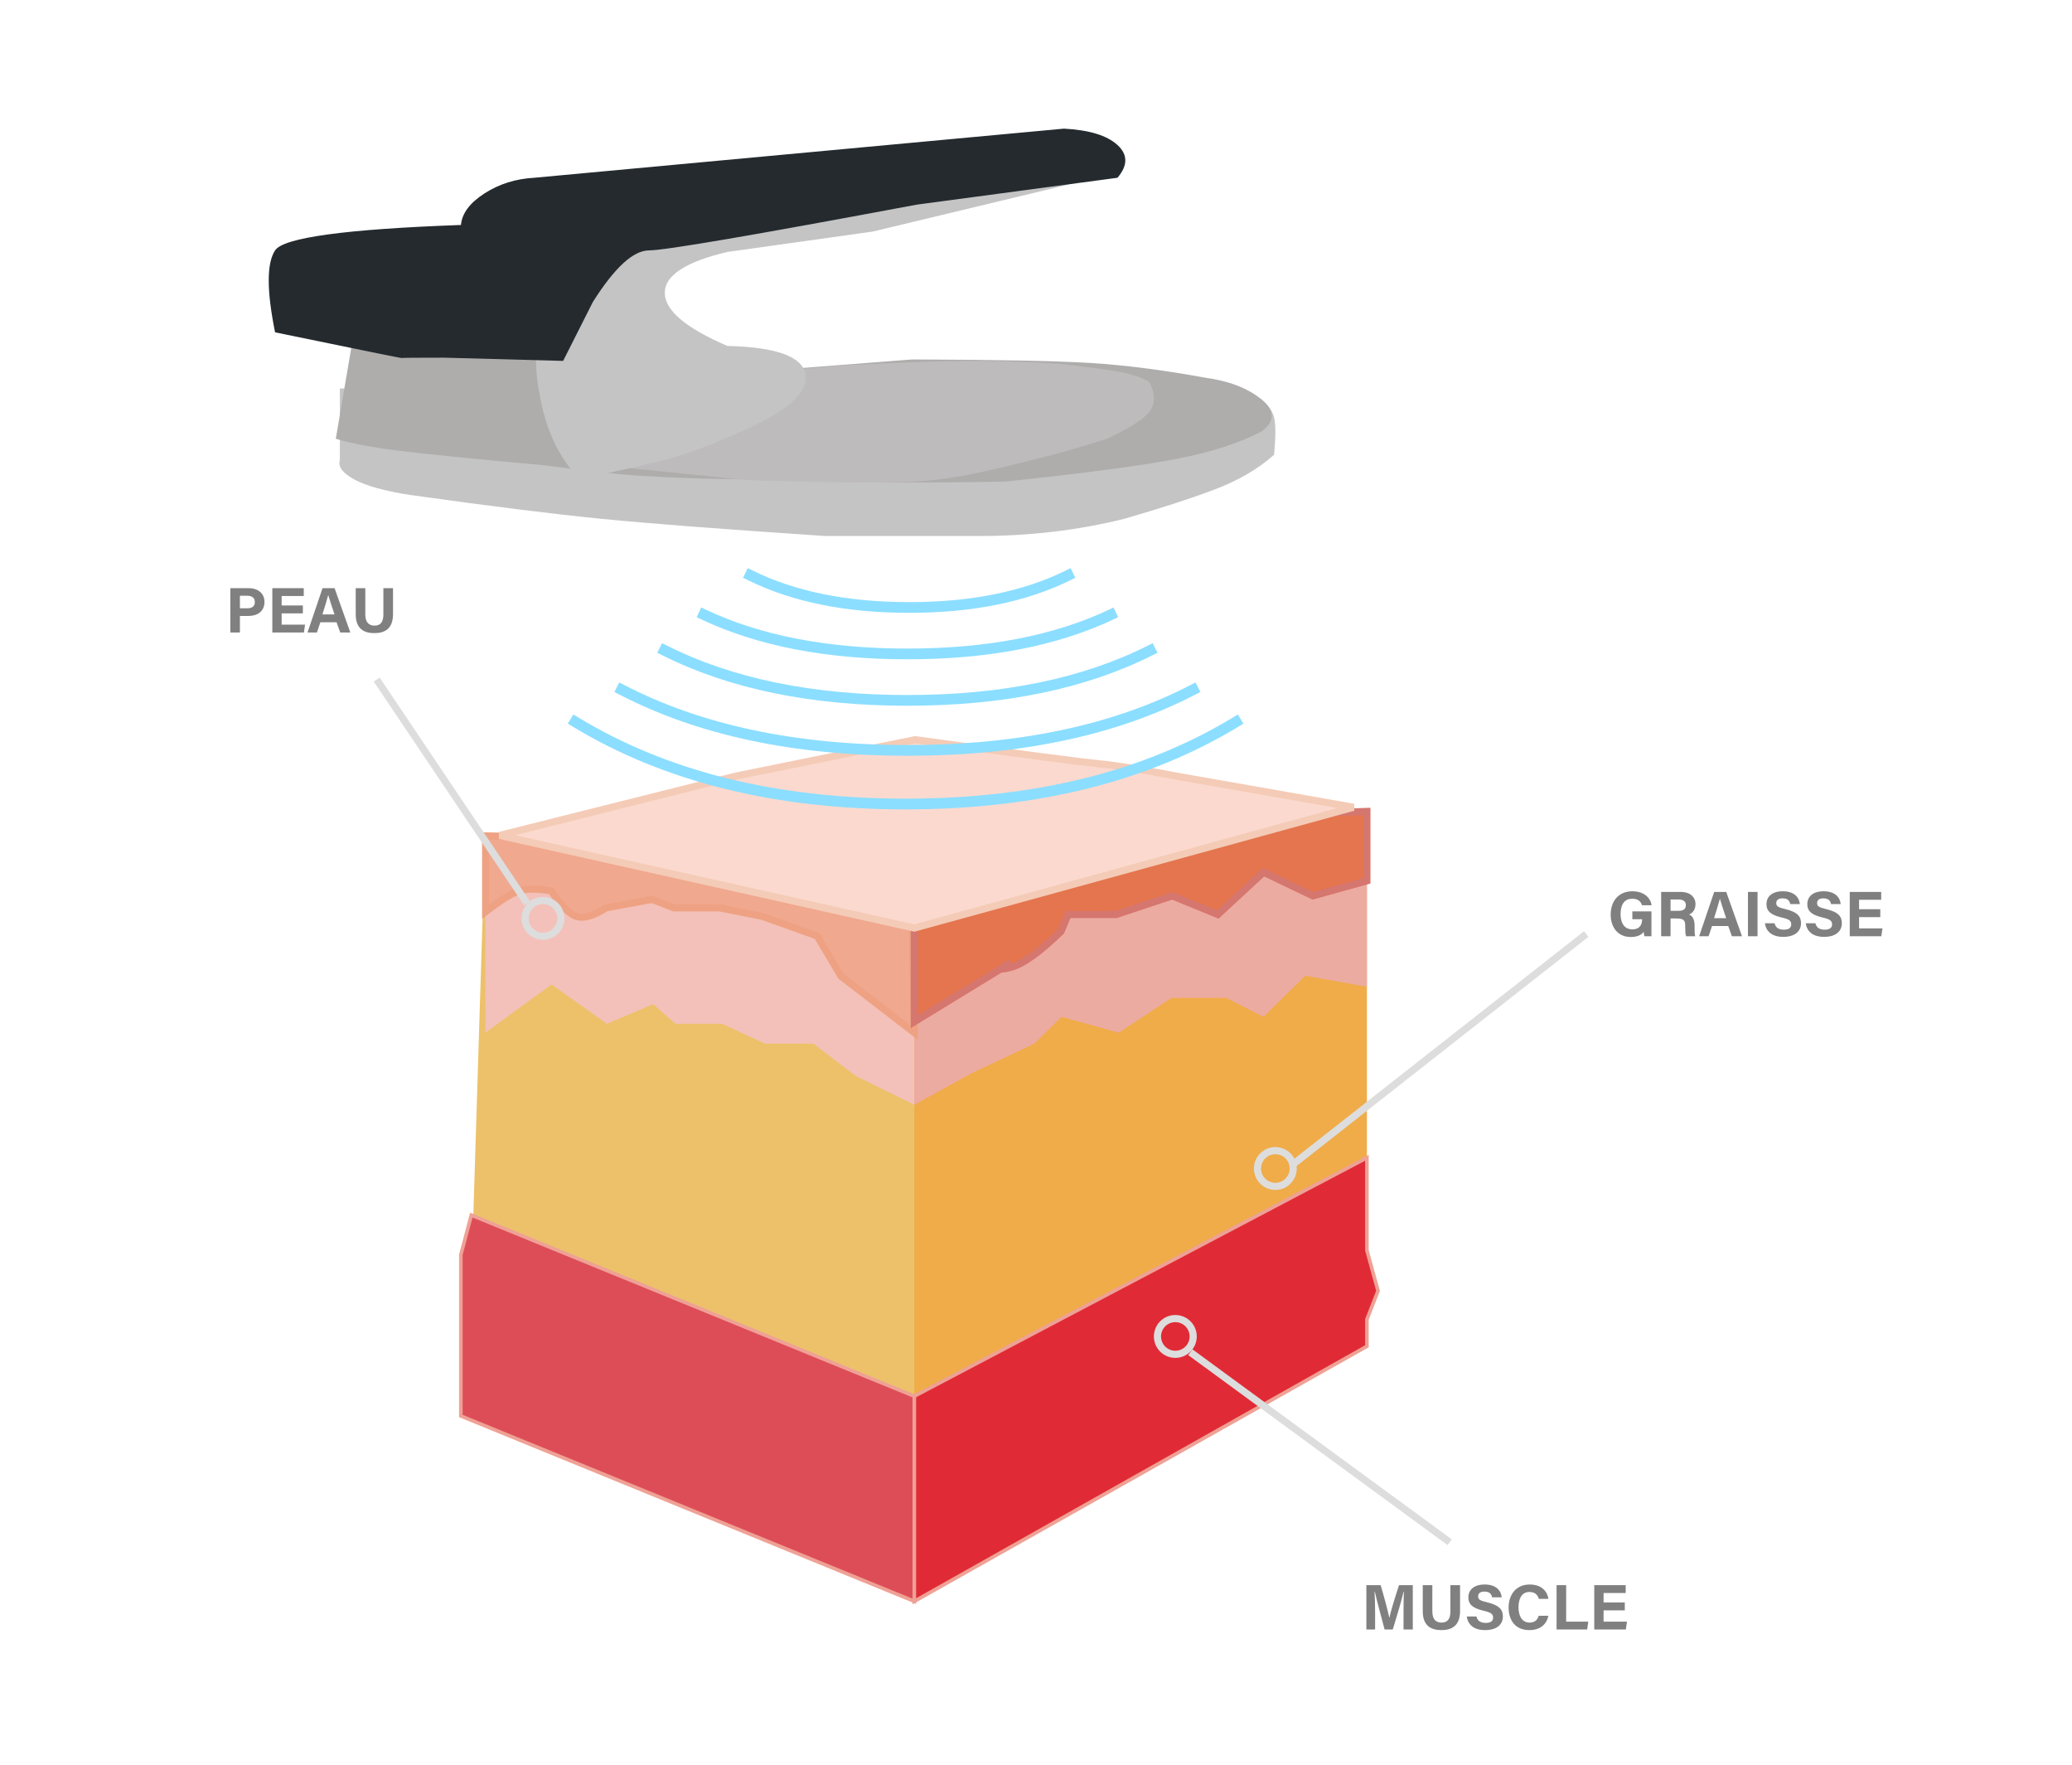 <?xml version="1.0" encoding="UTF-8"?>
<svg width="580px" height="494px" viewBox="0 0 580 494" version="1.1" xmlns="http://www.w3.org/2000/svg" xmlns:xlink="http://www.w3.org/1999/xlink">
    <!-- Generator: Sketch 53.2 (72643) - https://sketchapp.com -->
    <title>Artboard-1-fr</title>
    <desc>Created with Sketch.</desc>
    <defs>
        <filter x="-7.3%" y="-21.1%" width="114.6%" height="140.6%" filterUnits="objectBoundingBox" id="filter-1">
            <feOffset dx="0" dy="3" in="SourceAlpha" result="shadowOffsetOuter1"></feOffset>
            <feGaussianBlur stdDeviation="1" in="shadowOffsetOuter1" result="shadowBlurOuter1"></feGaussianBlur>
            <feColorMatrix values="0 0 0 0 1   0 0 0 0 1   0 0 0 0 1  0 0 0 0.789 0" type="matrix" in="shadowBlurOuter1" result="shadowMatrixOuter1"></feColorMatrix>
            <feMerge>
                <feMergeNode in="shadowMatrixOuter1"></feMergeNode>
                <feMergeNode in="SourceGraphic"></feMergeNode>
            </feMerge>
        </filter>
    </defs>
    <g id="Artboard-1-fr" stroke="none" stroke-width="1" fill="none" fill-rule="evenodd">
        <g id="Skin-1" transform="translate(129, 207)">
            <polygon id="Path-3" fill="#EFAC49" points="253.629 141.046 126.94 191.72 3.198 150.913 6.862 32.961 126.94 62.552 253.629 30.326"></polygon>
            <polygon id="Path-4" fill="#EDC16A" points="126.94 191.72 126.94 38.388 6.611 32.961 2.94 150.913"></polygon>
            <polygon id="Line" fill="#F3C1B9" points="6.862 81.989 25.386 68.5 40.87 79.5 53.849 74 60.075 79.5 73.091 79.5 85.127 85.051 98.651 85.051 110.5 94.074 126.94 102.168 126.94 38.388 6.862 32.961"></polygon>
            <polygon id="Path" fill="#ECABA1" points="126.94 102.168 142.931 93.355 160.531 85.051 168.139 77.55 184.163 81.989 198.894 72.274 214.285 72.274 224.66 77.55 236.371 66.047 253.629 69.137 253.629 30.326 126.94 38.388"></polygon>
            <path d="M6.94,48.144 C11.14,44.908 14.27,42.962 16.331,42.307 C18.391,41.652 21.38,41.652 25.298,42.307 C28.054,46.462 30.431,48.849 32.428,49.469 C34.425,50.088 37.163,49.287 40.643,47.067 L53.505,44.687 L59.675,47.067 L72.574,47.067 L84.502,49.469 L99.741,54.929 L106.434,66.202 L126.94,81.989 L125.94,29.277 L6.94,26.929 L6.94,48.144 Z" id="Line" stroke="#EEA283" stroke-width="2" fill="#F0A88F" stroke-linecap="square"></path>
            <path d="M126.94,78.931 L153.828,62.5 C150.446,64.17 150.446,64.586 153.828,63.747 C157.209,62.908 161.933,59.544 168,53.655 L170,48.923 L183.429,48.923 L199.13,43.702 L211.893,48.923 L224.7,37.083 L238.509,43.702 L253.629,39.494 L253.629,20.083 L126.94,24.115 L126.94,78.931 Z" id="Path" stroke="#D5766F" stroke-width="2" fill="#E4754E"></path>
            <polygon id="Path-5" stroke="#EFA195" fill="#DD4D58" points="126.94 183.72 126.94 241.117 0 189.252 0 171.616 0 154.65 0 144.125 2.94 133.046"></polygon>
            <polygon id="Path-6" stroke="#EFA195" fill="#E02B36" points="126.94 241.117 253.629 169.747 253.629 162.22 256.743 154.238 253.629 142.913 253.629 138.565 253.629 117 126.94 183.72"></polygon>
            <path d="M10.862,26.783 L76.936,10.2 L127.16,0 C156.729,4.047 173.904,6.298 178.687,6.752 C183.47,7.206 190.684,8.355 200.328,10.2 L249.862,18.906 L126.94,52.704 L10.862,26.783 Z" id="Path-2" stroke="#F4CBB6" stroke-width="2" fill="#FBD9CF"></path>
        </g>
        <g id="Group" transform="translate(75, 36)">
            <path d="M20.138,72.73 L20.138,92.79 C19.541,94.587 20.883,96.378 24.163,98.164 C27.444,99.949 32.618,101.395 39.685,102.502 C62.329,105.663 80.21,107.892 93.33,109.189 C106.45,110.487 127.325,112.09 155.957,114 C170.627,114 185.021,114 199.138,114 C213.254,114 226.776,112.396 239.701,109.189 C249.75,106.29 258.141,103.57 264.874,101.03 C271.607,98.49 277.2,95.232 281.654,91.256 C282.115,86.182 282.115,82.711 281.654,80.842 C281.192,78.972 279.898,77.204 277.772,75.536 C246.543,69.015 222.894,65.523 206.823,65.061 C190.752,64.599 167.783,66.75 137.915,71.514 L20.138,72.73 Z" id="Path-14" fill="#C4C4C4"></path>
            <path d="M180.292,64.589 C204.155,64.661 220.864,64.994 230.42,65.588 C239.976,66.181 250.602,67.547 262.297,69.685 C269.04,70.607 274.32,72.641 278.137,75.786 C281.954,78.932 281.954,81.916 278.137,84.738 C272.112,87.93 264.277,90.471 254.632,92.361 C244.987,94.25 228.984,96.38 206.623,98.749 C186.824,99.164 168.19,99.065 150.723,98.452 C138.476,98.022 122.672,98.326 103.576,97.111 C98.149,96.765 89.43,95.8 77.42,94.215 C57.664,92.434 43.974,91.059 36.351,90.089 C28.727,89.12 22.943,88.018 19,86.786 L23.424,60.803 L98.212,55 L108.435,68.151 L118.657,69.39 L180.292,64.589 Z" id="Path-13" fill="#AEADAC"></path>
            <path d="M114.008,70.299 L160.525,66.252 C175.73,65.491 187.133,65.077 194.732,65.011 C202.331,64.944 211.006,65.182 220.758,65.725 C229.744,66.722 235.886,67.554 239.185,68.218 C242.483,68.883 245.023,69.802 246.805,70.976 C248.398,74.328 248.398,77.056 246.805,79.157 C245.211,81.259 241.203,83.816 234.781,86.829 C226.55,89.409 220.275,91.202 215.955,92.207 C209.475,93.714 194.952,97.976 182.006,98.706 C173.376,99.193 157.343,99.075 133.908,98.35 L88.276,93.68 L85,68.784 L114.008,70.299 Z" id="Path-12" fill="#BDBBBB"></path>
            <path d="M150.5,68.797 C151.377,73.807 145.474,79.081 132.79,84.618 C125.678,87.873 119.433,90.29 114.054,91.868 C108.676,93.447 99.724,95.491 87.196,98 C81.868,92.563 78.27,85.326 76.401,76.288 C74.533,67.249 74.533,60.126 76.401,54.917 C79.134,48.941 83.96,44.234 90.88,40.794 C97.8,37.355 104.537,32.442 111.089,26.055 L200.043,11 L226,15.193 L169.285,28.806 L128.623,34.503 C116.934,37.257 111.089,41.074 111.089,45.953 C111.089,50.833 116.934,55.786 128.623,60.814 C142.331,61.127 149.623,63.788 150.5,68.797 Z" id="Path-11" fill="#C4C4C4"></path>
            <path d="M37.388,64.191 C37.388,64.124 41.335,64.09 49.229,64.09 L82.634,64.993 L90.962,48.496 C97.044,38.88 102.281,34.073 106.672,34.073 C111.064,34.073 136.034,29.806 181.584,21.274 L237.808,13.747 C240.731,10.315 240.731,7.259 237.808,4.579 C234.886,1.9 229.889,0.373 222.816,0 L74.546,13.747 C69.361,14.027 64.717,15.488 60.614,18.13 C56.51,20.773 54.316,23.715 54.031,26.958 C21.71,28.119 4.366,30.49 2,34.073 C-0.366,37.655 -0.366,45.297 2,57 C25.592,61.861 37.388,64.258 37.388,64.191 Z" id="Path-10" fill="#242A2E"></path>
        </g>
        <g id="wave" filter="url(#filter-1)" transform="translate(161, 158)" stroke="#8BDEFF" stroke-linecap="square" stroke-width="3">
            <path d="M13,32 C34.838,43.333 61.504,49 93,49 C124.496,49 151.162,43.333 173,32" id="Line-2"></path>
            <path d="M25,21 C43.562,30.333 66.229,35 93,35 C119.771,35 142.438,30.333 161,21" id="Line-2"></path>
            <path d="M0,41 C25.25,56.333 56.083,64 92.5,64 C128.917,64 159.75,56.333 185,41" id="Line-2"></path>
            <path d="M49,0 C61.147,6 75.981,9 93.5,9 C111.019,9 125.853,6 138,0" id="Line-2"></path>
            <path d="M36,11 C51.559,18.333 70.559,22 93,22 C115.441,22 134.441,18.333 150,11" id="Line-2"></path>
        </g>
        <path d="M64.476,177 L64.476,164.598 L69.606,164.598 C72.252,164.598 74.034,166.074 74.034,168.432 C74.034,171.132 72,172.374 69.552,172.374 L67.158,172.374 L67.158,177 L64.476,177 Z M67.158,166.722 L67.158,170.232 L69.21,170.232 C70.452,170.232 71.334,169.746 71.334,168.486 C71.334,167.208 70.398,166.722 69.264,166.722 L67.158,166.722 Z M84.78,169.44 L84.78,171.654 L78.84,171.654 L78.84,174.804 L85.392,174.804 L85.068,177 L76.23,177 L76.23,164.598 L85.032,164.598 L85.032,166.794 L78.84,166.794 L78.84,169.44 L84.78,169.44 Z M94.212,174.138 L89.676,174.138 L88.722,177 L86.076,177 L90.288,164.598 L93.654,164.598 L98.064,177 L95.238,177 L94.212,174.138 Z M90.252,171.942 L93.636,171.942 C92.754,169.314 92.196,167.64 91.89,166.524 L91.872,166.524 C91.566,167.748 90.954,169.692 90.252,171.942 Z M99.576,164.598 L102.258,164.598 L102.258,171.978 C102.258,174.372 103.482,175.074 104.832,175.074 C106.362,175.074 107.316,174.246 107.316,171.978 L107.316,164.598 L110.016,164.598 L110.016,171.852 C110.016,176.1 107.532,177.18 104.796,177.18 C101.988,177.18 99.576,176.046 99.576,171.906 L99.576,164.598 Z" id="PEAU" fill="#808080" fill-rule="nonzero"></path>
        <path d="M462.276,255.052 L462.276,262 L460.314,262 C460.206,261.622 460.134,261.19 460.098,260.776 C459.414,261.712 458.208,262.216 456.48,262.216 C452.88,262.216 450.864,259.48 450.864,255.952 C450.864,252.226 453.042,249.418 456.948,249.418 C460.134,249.418 462.024,251.218 462.312,253.324 L459.63,253.324 C459.378,252.496 458.73,251.506 456.912,251.506 C454.356,251.506 453.636,253.648 453.636,255.826 C453.636,257.968 454.464,260.074 456.93,260.074 C459.216,260.074 459.648,258.472 459.648,257.374 L459.648,257.248 L456.93,257.248 L456.93,255.052 L462.276,255.052 Z M469.386,257.032 L467.622,257.032 L467.622,262 L464.994,262 L464.994,249.598 L470.448,249.598 C473.148,249.598 474.606,251.074 474.606,253 C474.606,254.656 473.706,255.556 472.806,255.934 C473.418,256.168 474.354,256.798 474.354,259.03 L474.354,259.642 C474.354,260.47 474.354,261.424 474.534,262 L471.978,262 C471.762,261.46 471.726,260.524 471.726,259.21 L471.726,259.03 C471.726,257.68 471.384,257.032 469.386,257.032 Z M467.622,251.722 L467.622,254.89 L469.872,254.89 C471.33,254.89 471.906,254.332 471.906,253.306 C471.906,252.298 471.24,251.722 469.926,251.722 L467.622,251.722 Z M483.768,259.138 L479.232,259.138 L478.278,262 L475.632,262 L479.844,249.598 L483.21,249.598 L487.62,262 L484.794,262 L483.768,259.138 Z M479.808,256.942 L483.192,256.942 C482.31,254.314 481.752,252.64 481.446,251.524 L481.428,251.524 C481.122,252.748 480.51,254.692 479.808,256.942 Z M489.294,249.598 L491.976,249.598 L491.976,262 L489.294,262 L489.294,249.598 Z M494.046,258.364 L496.746,258.364 C497.034,259.606 497.916,260.164 499.356,260.164 C500.796,260.164 501.408,259.588 501.408,258.688 C501.408,257.662 500.814,257.23 498.69,256.744 C495.306,255.952 494.478,254.71 494.478,253.036 C494.478,250.876 496.098,249.418 499.032,249.418 C502.326,249.418 503.64,251.182 503.82,253 L501.12,253 C500.976,252.226 500.562,251.398 498.96,251.398 C497.862,251.398 497.214,251.848 497.214,252.73 C497.214,253.594 497.736,253.954 499.752,254.404 C503.352,255.268 504.144,256.6 504.144,258.364 C504.144,260.614 502.434,262.18 499.158,262.18 C496.008,262.18 494.334,260.632 494.046,258.364 Z M505.476,258.364 L508.176,258.364 C508.464,259.606 509.346,260.164 510.786,260.164 C512.226,260.164 512.838,259.588 512.838,258.688 C512.838,257.662 512.244,257.23 510.12,256.744 C506.736,255.952 505.908,254.71 505.908,253.036 C505.908,250.876 507.528,249.418 510.462,249.418 C513.756,249.418 515.07,251.182 515.25,253 L512.55,253 C512.406,252.226 511.992,251.398 510.39,251.398 C509.292,251.398 508.644,251.848 508.644,252.73 C508.644,253.594 509.166,253.954 511.182,254.404 C514.782,255.268 515.574,256.6 515.574,258.364 C515.574,260.614 513.864,262.18 510.588,262.18 C507.438,262.18 505.764,260.632 505.476,258.364 Z M526.338,254.44 L526.338,256.654 L520.398,256.654 L520.398,259.804 L526.95,259.804 L526.626,262 L517.788,262 L517.788,249.598 L526.59,249.598 L526.59,251.794 L520.398,251.794 L520.398,254.44 L526.338,254.44 Z" id="GRAISSE" fill="#808080" fill-rule="nonzero"></path>
        <path d="M392.88,456 L392.88,451.338 C392.88,449.232 392.916,446.856 392.97,445.452 L392.88,445.452 C392.304,447.99 391.062,452.112 389.874,456 L387.588,456 C386.67,452.598 385.392,447.9 384.852,445.416 L384.762,445.416 C384.87,446.874 384.924,449.43 384.924,451.554 L384.924,456 L382.476,456 L382.476,443.598 L386.472,443.598 C387.444,446.838 388.524,450.906 388.902,452.742 L388.92,452.742 C389.226,451.122 390.576,446.766 391.62,443.598 L395.472,443.598 L395.472,456 L392.88,456 Z M398.262,443.598 L400.944,443.598 L400.944,450.978 C400.944,453.372 402.168,454.074 403.518,454.074 C405.048,454.074 406.002,453.246 406.002,450.978 L406.002,443.598 L408.702,443.598 L408.702,450.852 C408.702,455.1 406.218,456.18 403.482,456.18 C400.674,456.18 398.262,455.046 398.262,450.906 L398.262,443.598 Z M410.592,452.364 L413.292,452.364 C413.58,453.606 414.462,454.164 415.902,454.164 C417.342,454.164 417.954,453.588 417.954,452.688 C417.954,451.662 417.36,451.23 415.236,450.744 C411.852,449.952 411.024,448.71 411.024,447.036 C411.024,444.876 412.644,443.418 415.578,443.418 C418.872,443.418 420.186,445.182 420.366,447 L417.666,447 C417.522,446.226 417.108,445.398 415.506,445.398 C414.408,445.398 413.76,445.848 413.76,446.73 C413.76,447.594 414.282,447.954 416.298,448.404 C419.898,449.268 420.69,450.6 420.69,452.364 C420.69,454.614 418.98,456.18 415.704,456.18 C412.554,456.18 410.88,454.632 410.592,452.364 Z M430.734,452.166 L433.434,452.166 C432.948,454.488 431.202,456.18 428.088,456.18 C424.146,456.18 422.292,453.39 422.292,449.862 C422.292,446.46 424.218,443.418 428.214,443.418 C431.526,443.418 433.128,445.344 433.434,447.432 L430.752,447.432 C430.482,446.46 429.816,445.506 428.124,445.506 C425.91,445.506 425.064,447.504 425.064,449.772 C425.064,451.86 425.802,454.074 428.196,454.074 C429.96,454.074 430.5,452.904 430.734,452.166 Z M435.72,456 L435.72,443.598 L438.402,443.598 L438.402,453.804 L444.594,453.804 L444.288,456 L435.72,456 Z M454.818,448.44 L454.818,450.654 L448.878,450.654 L448.878,453.804 L455.43,453.804 L455.106,456 L446.268,456 L446.268,443.598 L455.07,443.598 L455.07,445.794 L448.878,445.794 L448.878,448.44 L454.818,448.44 Z" id="MUSCLE" fill="#808080" fill-rule="nonzero"></path>
        <path d="M363,325 L443.244,262" id="Line" stroke="#DDDDDD" stroke-width="2" stroke-linecap="square"></path>
        <circle id="Oval" stroke="#DDDDDD" stroke-width="2" cx="357" cy="327" r="5"></circle>
        <path d="M334,431 L405,379" id="Line" stroke="#DDDDDD" stroke-width="2" stroke-linecap="square" transform="translate(369.5, 405.5) scale(-1, 1) translate(-369.5, -405.5) "></path>
        <circle id="Oval" stroke="#DDDDDD" stroke-width="2" cx="329" cy="374" r="5"></circle>
        <path d="M106,252 L147,191" id="Line" stroke="#DDDDDD" stroke-width="2" stroke-linecap="square" transform="translate(126.5, 221.5) scale(-1, 1) translate(-126.5, -221.5) "></path>
        <circle id="Oval" stroke="#DDDDDD" stroke-width="2" transform="translate(152, 257) scale(-1, 1) translate(-152, -257) " cx="152" cy="257" r="5"></circle>
    </g>
</svg>